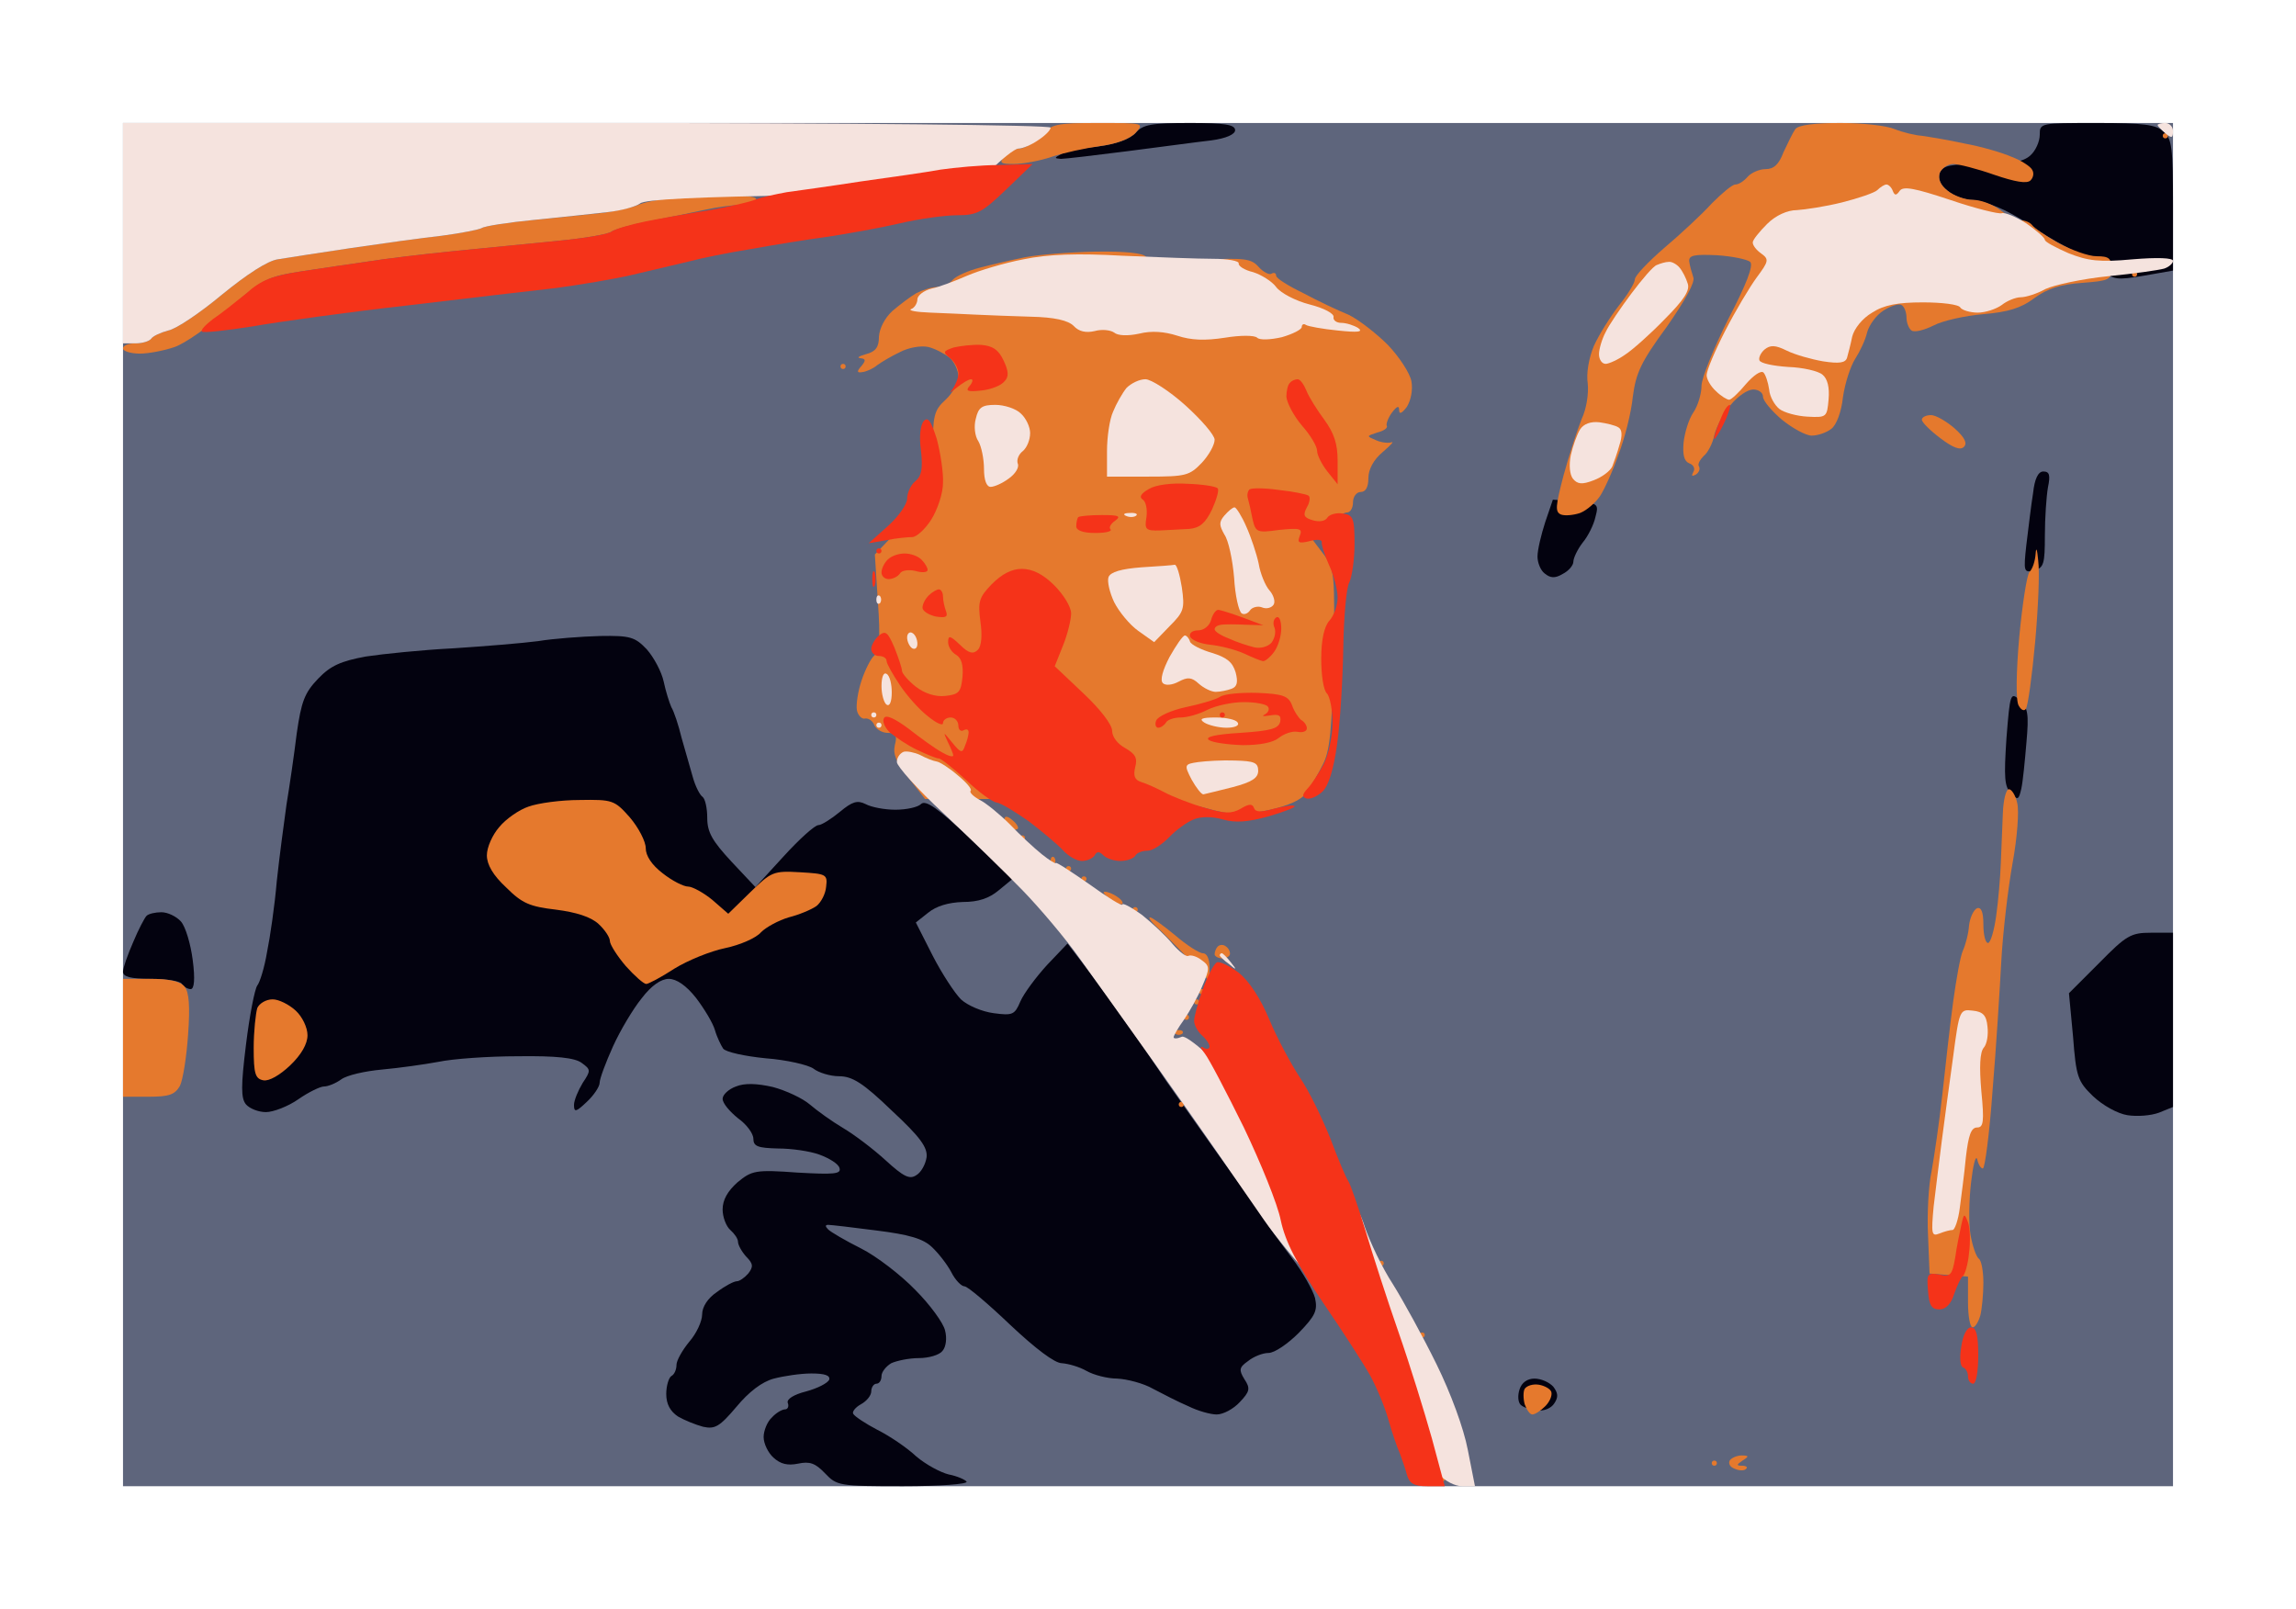 <?xml version="1.0" standalone="no"?>
<!DOCTYPE svg PUBLIC "-//W3C//DTD SVG 20010904//EN"
 "http://www.w3.org/TR/2001/REC-SVG-20010904/DTD/svg10.dtd">
<svg version="1.0" xmlns="http://www.w3.org/2000/svg"
 width="100%" height="100%" viewBox="0 0 448 314"
 preserveAspectRatio="xMidYMid meet">
<g transform="translate(0,314) scale(0.1,-0.1)"
fill="#5e657c" stroke="none">
<path d="M2240 2900 l-2000 0 0 -1330 0 -1330 2000 0 2000 0 0 1330 0 1330
-2000 0z"/>
</g>
<g transform="translate(0,314) scale(0.1,-0.1)"
fill="#03020f" stroke="none">
<path d="M2322 2900 c-75 0 -92 -3 -106 -19 -12 -13 -38 -22 -75 -27 -31 -3
-63 -10 -71 -15 -13 -7 -13 -8 0 -9 8 0 67 7 130 15 63 8 136 18 163 21 30 4
47 12 47 20 0 11 -21 14 -88 14z"/>
<path d="M4092 2900 c-111 0 -112 0 -112 -23 0 -13 -8 -31 -18 -40 -14 -13
-38 -17 -94 -17 -63 0 -77 -3 -83 -17 -4 -12 1 -24 15 -35 12 -10 33 -18 47
-18 13 0 43 -10 66 -21 23 -12 49 -27 57 -34 8 -6 35 -23 60 -36 25 -13 56
-33 70 -45 23 -20 30 -21 83 -12 l57 10 0 127 c0 111 -2 130 -18 144 -15 14
-40 17 -130 17z"/>
<path d="M3987 2220 c-10 0 -17 -14 -20 -42 -4 -24 -9 -69 -13 -100 -6 -54 -5
-56 15 -51 19 5 21 13 21 68 0 34 3 77 6 94 5 24 3 31 -9 31z"/>
<path d="M3075 2162 l-45 3 -15 -44 c-8 -25 -15 -54 -15 -67 0 -12 6 -27 14
-33 11 -9 20 -10 35 -1 12 6 21 17 21 24 0 7 8 24 18 37 11 13 22 36 25 50 7
26 5 27 -38 31z"/>
<path d="M1171 1899 c-36 -1 -91 -5 -121 -10 -30 -4 -104 -10 -165 -14 -60 -3
-138 -11 -171 -16 -49 -9 -69 -18 -93 -43 -27 -28 -33 -45 -42 -107 -5 -41
-14 -103 -20 -139 -5 -36 -14 -103 -19 -150 -4 -47 -13 -109 -19 -138 -5 -30
-14 -59 -19 -65 -5 -7 -15 -58 -22 -115 -10 -81 -10 -105 0 -117 7 -8 24 -15
39 -15 14 0 43 11 63 25 20 14 43 25 50 25 8 0 23 6 34 14 11 8 46 16 79 19
33 3 83 10 110 15 28 6 98 11 156 11 74 1 111 -3 124 -13 18 -13 18 -15 2 -39
-9 -15 -17 -34 -17 -43 0 -15 4 -14 25 6 14 13 25 30 25 37 0 8 12 40 26 71
14 31 39 73 56 94 19 25 38 38 53 38 15 0 34 -13 53 -37 16 -21 33 -49 37 -63
4 -14 12 -30 16 -36 5 -7 43 -15 83 -19 41 -3 83 -13 93 -20 10 -8 33 -15 50
-15 26 0 47 -13 103 -67 56 -52 70 -72 68 -91 -2 -14 -11 -30 -20 -35 -13 -9
-25 -3 -60 29 -24 22 -61 50 -83 63 -22 13 -51 34 -65 46 -14 12 -46 27 -72
34 -31 7 -55 8 -72 1 -14 -5 -26 -16 -26 -24 0 -9 14 -25 30 -38 17 -12 30
-30 30 -40 0 -15 9 -18 48 -19 26 0 62 -5 81 -12 19 -7 37 -18 39 -26 4 -12
-11 -13 -82 -9 -82 6 -89 4 -117 -19 -19 -17 -29 -34 -29 -53 0 -15 7 -33 15
-40 8 -7 15 -17 15 -23 0 -6 7 -19 16 -29 14 -14 14 -20 4 -33 -7 -8 -17 -15
-22 -15 -6 0 -23 -9 -39 -21 -18 -12 -29 -29 -29 -44 0 -13 -11 -37 -25 -53
-14 -17 -25 -37 -25 -45 0 -9 -4 -19 -10 -22 -5 -3 -10 -19 -10 -35 0 -20 8
-34 23 -44 12 -7 34 -16 49 -20 23 -5 32 0 65 39 24 29 50 49 73 55 19 5 52
10 73 10 27 0 37 -4 35 -12 -3 -7 -23 -17 -45 -23 -24 -6 -38 -15 -36 -22 3
-7 0 -13 -5 -13 -6 0 -18 -7 -26 -16 -9 -8 -16 -26 -16 -38 0 -13 9 -31 19
-40 14 -13 28 -16 48 -12 23 5 34 1 53 -19 23 -24 27 -25 152 -25 71 0 127 4
124 9 -3 4 -19 11 -35 14 -16 4 -44 19 -63 35 -18 17 -52 40 -76 52 -23 12
-44 26 -47 31 -3 4 4 13 15 19 11 6 20 17 20 25 0 8 5 15 10 15 6 0 10 7 10
15 0 8 9 19 19 25 11 5 35 10 54 10 19 0 40 6 46 14 7 8 9 25 5 40 -3 14 -29
50 -58 79 -28 29 -76 66 -106 81 -30 15 -59 32 -64 37 -6 6 -6 9 0 9 5 0 48
-5 94 -11 64 -8 91 -16 108 -32 13 -12 30 -34 38 -49 8 -16 20 -28 26 -28 6 0
46 -34 89 -75 50 -47 87 -75 101 -75 13 -1 34 -7 48 -15 14 -8 41 -15 60 -15
19 -1 51 -9 70 -20 19 -10 50 -26 69 -34 18 -9 43 -16 55 -16 13 0 33 11 45
24 20 21 21 27 9 45 -11 18 -10 23 7 35 11 9 29 16 40 16 12 0 38 18 59 39 33
34 37 44 32 68 -4 15 -24 51 -45 78 -21 28 -50 68 -64 90 -15 22 -52 74 -82
115 -29 41 -74 104 -99 140 -24 36 -61 90 -83 120 -21 30 -54 76 -74 102 l-36
47 -40 -42 c-21 -23 -45 -55 -52 -71 -11 -26 -15 -28 -52 -23 -23 3 -51 15
-64 27 -12 12 -37 50 -55 85 l-33 65 24 19 c16 13 39 20 68 21 30 0 51 7 70
23 l28 23 -84 78 c-63 59 -87 76 -96 67 -6 -6 -28 -11 -50 -11 -21 0 -47 5
-58 11 -16 8 -26 5 -50 -15 -17 -14 -36 -26 -42 -26 -7 0 -37 -27 -68 -61
l-55 -60 -47 50 c-37 40 -47 57 -47 85 0 19 -4 37 -9 41 -5 3 -14 20 -19 38
-5 17 -15 52 -22 77 -6 25 -15 52 -20 60 -4 9 -11 31 -15 50 -4 19 -19 47 -33
63 -23 24 -32 27 -91 26z"/>
<path d="M3941 1774 c-18 16 -19 14 -26 -75 -5 -76 -4 -94 9 -107 13 -14 15
-13 20 9 3 13 7 54 10 90 5 56 3 68 -13 83z"/>
<path d="M315 1360 c-12 0 -25 -3 -29 -7 -4 -4 -16 -27 -26 -51 -11 -25 -20
-51 -20 -58 0 -10 15 -14 54 -14 30 0 58 -4 61 -10 3 -5 11 -10 17 -10 7 0 9
19 4 57 -4 31 -14 65 -23 75 -9 10 -26 18 -38 18z"/>
<path d="M4197 1320 c-39 0 -48 -5 -101 -59 l-59 -59 8 -85 c6 -78 9 -87 39
-116 19 -18 48 -34 67 -37 19 -3 46 -1 62 5 l27 11 0 170 0 170 -43 0z"/>
<path d="M2994 450 c-14 0 -25 -8 -29 -21 -4 -12 -3 -25 2 -30 5 -5 19 -10 32
-11 13 -2 28 4 34 14 8 12 7 20 -2 32 -8 9 -24 16 -37 16z"/>
</g>
<g transform="translate(0,314) scale(0.1,-0.1)"
fill="#e5792d" stroke="none">
<path d="M2143 2900 c-83 0 -91 -2 -113 -25 -13 -14 -31 -25 -41 -25 -9 0 -22
-7 -29 -15 -11 -13 -8 -15 18 -15 17 0 51 6 74 14 24 8 66 17 95 21 31 4 58
14 69 26 17 19 15 19 -73 19z"/>
<path d="M3591 2900 c-51 0 -82 -4 -88 -12 -5 -7 -15 -28 -23 -45 -9 -24 -19
-33 -35 -33 -12 0 -28 -7 -35 -15 -7 -8 -17 -15 -24 -15 -6 0 -26 -17 -46 -37
-19 -21 -61 -60 -93 -87 -31 -27 -57 -54 -57 -61 0 -7 -14 -30 -31 -51 -17
-22 -39 -57 -49 -79 -10 -24 -15 -54 -12 -73 2 -19 -2 -49 -12 -70 -8 -20 -24
-69 -35 -109 -16 -61 -17 -72 -5 -77 8 -3 25 -1 37 3 13 5 30 20 39 33 8 12
25 49 36 81 12 31 25 82 28 113 6 46 16 68 66 136 37 53 56 88 52 97 -3 9 -7
23 -8 31 -1 12 10 14 54 12 30 -2 59 -8 65 -13 7 -7 -8 -45 -43 -112 -28 -56
-52 -115 -52 -130 0 -15 -7 -39 -16 -52 -9 -13 -17 -40 -19 -59 -2 -23 1 -36
11 -40 9 -3 12 -11 8 -17 -4 -8 -3 -9 5 -5 6 4 9 11 6 16 -3 4 2 13 9 20 8 6
18 25 21 41 4 16 18 43 32 59 14 17 33 30 44 30 10 0 19 -6 19 -14 0 -8 17
-28 37 -45 21 -17 47 -31 58 -31 12 0 29 6 38 13 10 7 20 33 23 62 4 28 15 61
24 75 9 14 20 37 23 51 4 15 18 34 32 43 14 9 30 14 35 11 6 -3 10 -15 10 -25
0 -10 5 -22 10 -25 6 -4 25 1 43 10 17 9 61 19 97 22 48 4 74 12 99 31 26 19
51 27 93 30 53 4 58 6 58 28 0 20 -5 24 -29 24 -16 0 -49 12 -75 26 -25 14
-48 30 -51 35 -4 5 -13 9 -22 9 -8 0 -26 9 -40 20 -14 11 -38 20 -53 20 -15 0
-38 8 -50 18 -14 11 -19 23 -15 35 4 9 16 17 26 17 10 0 46 -9 80 -21 41 -14
64 -18 71 -11 6 6 7 15 3 21 -3 6 -21 18 -40 25 -18 8 -59 20 -92 26 -32 7
-69 13 -83 15 -14 1 -38 7 -53 13 -16 7 -63 12 -106 12z"/>
<path d="M4225 2880 c-3 0 -5 -2 -5 -5 0 -3 2 -5 5 -5 3 0 5 2 5 5 0 3 -2 5
-5 5z"/>
<path d="M1418 2758 c-35 -1 -83 -3 -108 -5 -25 -2 -54 -8 -65 -13 -11 -5 -40
-11 -65 -15 -25 -3 -86 -9 -137 -14 -51 -5 -97 -12 -103 -16 -5 -3 -40 -10
-78 -15 -37 -4 -116 -15 -177 -24 -60 -9 -125 -19 -143 -22 -20 -3 -60 -29
-109 -69 -42 -35 -89 -67 -105 -70 -15 -4 -30 -11 -33 -16 -4 -5 -17 -9 -31
-9 -13 0 -24 -4 -24 -10 0 -5 15 -10 33 -10 17 0 48 6 68 13 20 7 68 40 106
75 67 59 74 62 144 73 41 6 99 15 129 19 30 5 105 14 165 20 61 6 152 15 203
20 52 5 99 13 105 18 7 5 41 14 77 21 36 7 84 17 107 22 23 5 53 9 67 9 14 0
28 5 31 10 4 6 -17 9 -57 8z"/>
<path d="M2137 2649 c-51 -1 -112 -6 -137 -11 -25 -5 -64 -14 -87 -20 -24 -6
-48 -17 -54 -24 -6 -8 -20 -14 -30 -14 -11 0 -29 -6 -41 -12 -12 -7 -33 -23
-47 -35 -15 -14 -25 -34 -26 -50 0 -20 -6 -29 -25 -34 -14 -4 -19 -7 -11 -8
10 -1 11 -4 2 -15 -10 -11 -9 -14 2 -12 8 1 21 7 28 13 8 6 28 18 45 26 17 9
41 13 55 10 13 -3 32 -13 42 -21 9 -8 17 -25 17 -37 0 -12 -11 -32 -25 -45
-23 -21 -25 -31 -25 -103 l0 -80 -56 -59 -57 -60 6 -93 c5 -70 3 -96 -7 -104
-7 -6 -18 -28 -25 -49 -7 -21 -11 -47 -9 -58 2 -10 10 -18 16 -16 7 1 15 -5
18 -13 4 -8 15 -15 26 -15 16 0 19 -5 14 -24 -4 -18 3 -34 27 -64 l32 -41 244
0 c197 -1 256 -4 304 -18 52 -14 68 -15 121 -4 41 9 65 20 75 34 9 12 23 37
32 55 14 26 18 69 21 206 3 166 2 176 -19 204 l-22 29 28 27 c15 14 32 26 39
26 7 0 12 9 12 20 0 11 7 20 15 20 10 0 15 10 15 27 0 17 10 36 28 51 15 13
23 21 17 19 -5 -2 -19 -1 -30 4 -19 8 -19 8 2 15 13 3 21 9 19 13 -2 3 2 15
10 26 10 13 14 14 14 5 0 -9 5 -7 15 6 8 13 12 33 9 50 -3 16 -24 48 -46 71
-23 23 -58 50 -77 59 -20 8 -60 27 -88 42 -29 14 -53 29 -53 34 0 5 -4 7 -9 4
-4 -3 -16 3 -25 13 -15 17 -28 18 -115 14 -68 -4 -100 -2 -105 6 -5 7 -40 11
-99 10z"/>
<path d="M4165 2610 c-3 0 -5 -2 -5 -5 0 -3 2 -5 5 -5 3 0 5 2 5 5 0 3 -2 5
-5 5z"/>
<path d="M1645 2430 c-3 0 -5 -2 -5 -5 0 -3 2 -5 5 -5 3 0 5 2 5 5 0 3 -2 5
-5 5z"/>
<path d="M3768 2330 c-10 0 -18 -4 -18 -9 0 -5 16 -21 36 -36 25 -19 39 -24
46 -17 7 7 2 18 -18 36 -16 14 -37 26 -46 26z"/>
<path d="M3977 2046 c-2 22 -4 28 -5 14 -1 -15 -6 -30 -12 -36 -5 -5 -14 -63
-20 -127 -6 -68 -7 -125 -1 -134 5 -9 11 -11 14 -6 4 6 12 64 18 130 6 66 9
137 6 159z"/>
<path d="M3920 1600 c-6 0 -11 -21 -12 -47 -1 -27 -3 -70 -4 -98 -1 -27 -5
-74 -9 -102 -4 -29 -11 -53 -16 -53 -5 0 -9 16 -9 36 0 24 -4 34 -12 32 -7 -3
-14 -18 -16 -34 -1 -16 -7 -38 -12 -49 -5 -11 -13 -56 -19 -100 -6 -44 -15
-125 -21 -180 -6 -55 -16 -122 -21 -150 -6 -27 -9 -84 -7 -125 l3 -75 38 -3
37 -3 0 -50 c0 -27 4 -49 9 -49 5 0 11 10 15 23 3 12 6 41 6 64 0 23 -4 44 -9
47 -5 4 -12 24 -16 46 -4 23 -3 69 1 103 4 34 9 54 12 45 2 -10 7 -18 11 -18
4 0 13 69 19 153 7 83 14 197 17 252 3 55 13 141 22 191 9 49 13 102 9 117 -3
15 -11 27 -16 27z"/>
<path d="M1131 1579 c-36 0 -81 -6 -100 -13 -18 -6 -44 -24 -57 -40 -13 -15
-24 -39 -24 -55 0 -18 12 -39 38 -63 31 -31 46 -37 97 -43 39 -5 68 -14 83
-28 12 -11 22 -26 22 -33 0 -7 14 -29 31 -49 17 -19 35 -35 40 -35 4 0 29 13
55 30 26 16 70 34 99 40 29 6 61 20 70 31 10 10 34 23 54 29 20 5 44 15 54 22
9 7 18 24 19 38 3 24 0 25 -51 28 -52 3 -56 1 -97 -39 l-43 -42 -31 27 c-17
14 -39 26 -47 26 -9 0 -31 11 -50 26 -21 16 -33 34 -33 49 0 13 -14 40 -31 60
-30 34 -34 35 -98 34z"/>
<path d="M1975 1540 c-9 8 -15 8 -15 2 0 -6 5 -14 11 -17 6 -4 12 -5 15 -2 2
2 -2 10 -11 17z"/>
<path d="M1995 1510 c-3 0 -5 -2 -5 -5 0 -3 2 -5 5 -5 3 0 5 2 5 5 0 3 -2 5
-5 5z"/>
<path d="M2057 1467 c-4 3 -7 0 -7 -7 0 -7 3 -10 7 -7 3 4 3 10 0 14z"/>
<path d="M2085 1450 c-3 0 -5 -2 -5 -5 0 -3 2 -5 5 -5 3 0 5 2 5 5 0 3 -2 5
-5 5z"/>
<path d="M2115 1430 c-3 0 -5 -2 -5 -5 0 -3 2 -5 5 -5 3 0 5 2 5 5 0 3 -2 5
-5 5z"/>
<path d="M2156 1400 c-6 0 -1 -6 10 -14 10 -8 21 -12 24 -10 2 3 -2 9 -10 14
-8 6 -19 10 -24 10z"/>
<path d="M2215 1370 c-3 0 -5 -2 -5 -5 0 -3 2 -5 5 -5 3 0 5 2 5 5 0 3 -2 5
-5 5z"/>
<path d="M2244 1350 c-5 0 5 -12 22 -27 16 -16 44 -44 62 -63 l32 -35 0 28 c0
16 -5 27 -13 27 -7 0 -32 16 -54 35 -23 19 -45 35 -49 35z"/>
<path d="M2391 1294 c-4 3 -11 3 -15 -1 -3 -3 -6 -10 -6 -15 0 -4 7 -8 15 -8
8 0 15 4 15 9 0 6 -4 12 -9 15z"/>
<path d="M294 1230 l-54 0 0 -115 0 -115 50 0 c40 0 51 4 61 21 6 12 13 57 16
100 4 56 2 83 -7 94 -8 10 -30 15 -66 15z"/>
<path d="M2345 1210 c-3 0 -5 -2 -5 -5 0 -3 2 -5 5 -5 3 0 5 2 5 5 0 3 -2 5
-5 5z"/>
<path d="M532 1190 c-13 0 -26 -8 -30 -17 -3 -10 -7 -45 -7 -78 0 -50 3 -60
19 -63 11 -2 32 10 52 29 22 21 34 42 34 59 0 15 -10 36 -23 48 -13 12 -33 22
-45 22z"/>
<path d="M2335 1190 c-3 0 -5 -2 -5 -5 0 -3 2 -5 5 -5 3 0 5 2 5 5 0 3 -2 5
-5 5z"/>
<path d="M2315 1160 c-3 0 -5 -2 -5 -5 0 -3 2 -5 5 -5 3 0 5 2 5 5 0 3 -2 5
-5 5z"/>
<path d="M2300 1130 c-7 0 -10 -3 -7 -7 4 -3 10 -3 14 0 3 4 0 7 -7 7z"/>
<path d="M2305 990 c-3 0 -5 -2 -5 -5 0 -3 2 -5 5 -5 3 0 5 2 5 5 0 3 -2 5 -5
5z"/>
<path d="M2695 680 c-3 0 -5 -2 -5 -5 0 -3 2 -5 5 -5 3 0 5 2 5 5 0 3 -2 5 -5
5z"/>
<path d="M2775 540 c-3 0 -5 -2 -5 -5 0 -3 2 -5 5 -5 3 0 5 2 5 5 0 3 -2 5 -5
5z"/>
<path d="M3003 438 c-12 2 -24 -2 -28 -8 -3 -5 -3 -19 0 -30 4 -11 10 -20 15
-20 5 0 16 7 25 16 9 9 14 21 12 28 -2 6 -13 12 -24 14z"/>
<path d="M2785 370 c-3 0 -5 -2 -5 -5 0 -3 2 -5 5 -5 3 0 5 2 5 5 0 3 -2 5 -5
5z"/>
<path d="M3398 300 c-9 0 -20 -5 -23 -10 -3 -6 1 -13 10 -16 9 -4 19 -4 22 0
4 3 0 6 -8 6 -11 0 -11 2 1 10 13 8 13 10 -2 10z"/>
<path d="M3345 290 c-3 0 -5 -2 -5 -5 0 -3 2 -5 5 -5 3 0 5 2 5 5 0 3 -2 5 -5
5z"/>
<path d="M2815 260 c-3 0 -5 -2 -5 -5 0 -3 2 -5 5 -5 3 0 5 2 5 5 0 3 -2 5 -5
5z"/>
</g>
<g transform="translate(0,314) scale(0.1,-0.1)"
fill="#f5e3de" stroke="none">
<path d="M1145 2900 l-905 0 0 -215 0 -215 24 0 c14 0 27 4 31 9 3 5 18 12 33
16 16 3 63 35 105 70 49 40 89 66 109 69 18 3 83 13 143 22 61 9 140 20 177
24 38 5 73 12 78 15 6 4 52 11 103 16 51 5 115 12 142 15 28 3 56 11 64 17 9
8 114 13 326 16 l313 3 43 44 c24 24 49 44 56 44 8 0 25 7 38 16 14 9 25 20
25 25 0 5 -387 9 -905 9z"/>
<path d="M4225 2900 c-8 0 -15 -2 -15 -4 0 -2 7 -9 15 -16 12 -10 15 -10 15 4
0 9 -7 16 -15 16z"/>
<path d="M3681 2780 c-4 0 -12 -5 -18 -11 -5 -5 -37 -16 -69 -24 -32 -8 -72
-14 -88 -15 -18 0 -41 -10 -58 -27 -15 -15 -28 -31 -28 -36 0 -6 7 -15 17 -22
15 -11 14 -15 -9 -46 -14 -19 -42 -66 -62 -105 -20 -39 -36 -77 -36 -86 0 -8
8 -22 18 -31 10 -10 22 -17 26 -17 4 0 19 14 33 31 14 16 29 27 34 22 4 -4 9
-19 11 -33 1 -14 11 -31 20 -38 9 -7 34 -14 55 -15 37 -2 38 -1 41 34 2 23 -2
40 -12 48 -8 7 -38 14 -67 15 -29 2 -54 7 -56 13 -2 5 3 15 10 21 11 9 21 9
43 -2 16 -8 48 -17 71 -21 32 -5 44 -3 47 7 2 7 7 26 10 41 4 16 20 36 39 47
23 15 50 20 99 20 37 0 70 -4 73 -10 3 -5 19 -10 34 -10 15 0 36 7 47 15 10 8
27 15 37 15 10 0 32 7 48 16 17 8 72 20 122 25 51 5 100 12 110 15 9 3 17 10
17 15 0 6 -31 7 -79 3 -65 -6 -87 -3 -125 12 -25 11 -46 22 -46 26 0 4 -16 18
-36 32 -20 13 -42 22 -48 20 -6 -2 -51 9 -101 26 -69 23 -91 27 -98 18 -7 -10
-10 -10 -14 0 -2 6 -8 12 -12 12z"/>
<path d="M2190 2641 c-87 5 -145 3 -193 -7 -37 -7 -87 -22 -110 -32 -23 -10
-54 -22 -69 -25 -16 -4 -28 -14 -28 -21 0 -8 -6 -17 -12 -19 -7 -3 10 -6 37
-7 28 -1 68 -3 90 -4 22 -1 70 -3 107 -4 45 -1 72 -7 83 -18 10 -11 24 -14 41
-10 14 4 31 2 38 -3 7 -6 26 -7 49 -2 24 6 49 4 74 -4 27 -9 54 -10 93 -4 30
5 58 5 63 0 5 -5 26 -4 48 1 21 6 39 15 39 20 0 5 4 7 8 4 5 -3 33 -8 63 -11
38 -4 50 -3 39 5 -8 5 -23 10 -33 10 -9 0 -16 5 -15 11 2 7 -19 18 -47 25 -27
7 -56 22 -65 34 -8 11 -29 24 -45 29 -17 4 -29 12 -28 17 1 5 -22 9 -50 9 -29
0 -108 3 -177 6z"/>
<path d="M3256 2629 c-6 0 -16 -3 -23 -6 -7 -2 -29 -28 -50 -56 -21 -28 -44
-62 -50 -75 -7 -13 -13 -33 -13 -43 0 -11 6 -19 13 -19 6 0 24 8 38 18 14 9
49 40 77 69 38 38 50 57 45 70 -3 10 -10 24 -16 31 -5 6 -15 12 -21 11z"/>
<path d="M2235 2400 c-12 0 -28 -8 -37 -17 -8 -10 -20 -31 -26 -46 -7 -15 -12
-50 -12 -77 l0 -50 80 0 c74 0 81 2 105 27 14 15 25 35 25 45 0 9 -26 39 -57
67 -31 28 -67 51 -78 51z"/>
<path d="M1942 2350 c-26 0 -33 -5 -38 -27 -4 -14 -2 -34 5 -44 6 -10 11 -35
11 -54 0 -22 5 -35 13 -35 7 0 23 7 35 16 13 9 21 22 18 29 -3 8 2 19 10 25 8
7 14 22 14 35 0 12 -8 29 -18 38 -10 10 -33 17 -50 17z"/>
<path d="M3121 2316 c-17 2 -31 -3 -38 -14 -6 -10 -14 -32 -18 -50 -4 -20 -2
-38 4 -46 9 -11 18 -12 41 -3 16 6 32 18 36 27 3 8 10 27 14 42 6 18 5 30 -2
34 -6 4 -23 8 -37 10z"/>
<path d="M2409 2150 c-4 0 -12 -7 -20 -16 -11 -13 -10 -19 0 -37 8 -11 16 -49
19 -84 2 -35 9 -66 15 -70 5 -3 12 0 16 6 4 6 15 9 23 6 9 -4 19 -1 23 5 4 6
0 19 -8 28 -8 9 -18 33 -21 52 -4 19 -15 52 -24 72 -9 21 -20 38 -23 38z"/>
<path d="M2204 2139 c-11 0 -14 -3 -6 -6 7 -3 16 -2 19 1 4 3 -2 6 -13 5z"/>
<path d="M2292 2038 c-4 -1 -33 -3 -65 -5 -39 -3 -60 -9 -64 -19 -3 -8 2 -30
11 -49 9 -18 30 -44 47 -56 l31 -22 30 31 c28 28 30 34 24 76 -4 25 -10 45
-14 44z"/>
<path d="M1717 1977 c-4 3 -7 0 -7 -7 0 -7 3 -10 7 -7 3 4 3 10 0 14z"/>
<path d="M1780 1905 c-5 3 -10 -1 -10 -9 0 -8 5 -18 10 -21 6 -3 10 1 10 9 0
8 -4 18 -10 21z"/>
<path d="M2312 1900 c-4 0 -17 -19 -30 -42 -13 -25 -19 -45 -13 -51 5 -5 18
-4 31 3 17 9 25 9 39 -4 10 -9 25 -16 33 -16 9 0 23 3 31 6 11 4 13 13 8 32
-6 20 -17 29 -46 38 -21 6 -41 16 -43 22 -2 7 -7 12 -10 12z"/>
<path d="M1730 1825 c-6 4 -10 -6 -10 -24 0 -16 5 -33 10 -36 6 -4 10 6 10 24
0 16 -4 33 -10 36z"/>
<path d="M1705 1750 c-3 0 -5 -2 -5 -5 0 -3 2 -5 5 -5 3 0 5 2 5 5 0 3 -2 5
-5 5z"/>
<path d="M2372 1740 c-28 0 -33 -3 -22 -10 8 -5 28 -10 43 -10 16 0 26 4 22
10 -3 6 -23 10 -43 10z"/>
<path d="M1715 1730 c-3 0 -5 -2 -5 -5 0 -3 2 -5 5 -5 3 0 5 2 5 5 0 3 -2 5
-5 5z"/>
<path d="M1795 1667 c-11 5 -26 8 -32 6 -7 -3 -13 -11 -13 -20 0 -8 41 -54 92
-101 51 -48 120 -115 153 -149 33 -34 84 -94 113 -135 29 -40 91 -127 138
-193 47 -66 105 -149 130 -185 25 -36 65 -94 90 -130 25 -36 66 -85 90 -110
26 -27 44 -55 44 -68 0 -16 32 -56 95 -121 87 -89 95 -101 95 -137 1 -23 8
-48 19 -62 11 -12 30 -22 44 -22 l25 0 -14 71 c-8 42 -33 110 -61 167 -26 53
-65 124 -85 156 -21 32 -45 83 -55 112 -15 47 -34 71 -179 215 -113 112 -168
160 -178 156 -9 -4 -16 -4 -16 -1 0 3 9 19 20 34 11 16 28 46 36 66 15 35 15
39 -2 51 -9 7 -20 10 -25 8 -4 -3 -18 8 -31 23 -13 16 -40 41 -60 57 -21 15
-38 24 -38 20 0 -4 -29 14 -65 40 -36 25 -65 44 -65 41 0 -2 -12 5 -27 17 -15
12 -43 38 -62 58 -20 20 -47 42 -59 48 -13 7 -21 15 -18 18 3 3 -8 16 -25 30
-16 14 -35 26 -41 27 -7 1 -22 7 -33 13z"/>
<path d="M2410 1656 c-25 1 -57 -1 -72 -3 -27 -4 -28 -5 -13 -34 9 -16 19 -29
23 -29 4 1 30 7 57 14 38 10 50 18 50 32 0 16 -8 19 -45 20z"/>
<path d="M2384 1280 c-2 0 -4 -2 -4 -4 0 -2 8 -10 18 -17 15 -13 16 -12 3 4
-7 9 -15 17 -17 17z"/>
<path d="M3849 1168 c-25 3 -26 1 -38 -90 -7 -51 -17 -124 -22 -163 -5 -38
-12 -97 -16 -129 -5 -54 -4 -59 11 -53 10 4 21 7 26 7 4 0 11 19 14 43 3 23 9
68 12 100 5 42 10 57 22 57 12 0 14 11 8 71 -4 47 -3 76 5 85 6 7 9 25 7 41
-2 22 -9 29 -29 31z"/>
</g>
<g transform="translate(0,314) scale(0.1,-0.1)"
fill="#f53319" stroke="none">
<path d="M1950 2818 c-36 0 -87 -5 -115 -9 -27 -5 -97 -15 -155 -23 -58 -9
-123 -18 -145 -21 -22 -4 -49 -10 -60 -14 -11 -5 -51 -14 -90 -21 -38 -6 -95
-16 -125 -22 -30 -6 -60 -15 -67 -20 -6 -5 -53 -13 -105 -18 -51 -5 -142 -14
-203 -20 -60 -6 -135 -15 -165 -20 -30 -4 -88 -13 -129 -19 -60 -9 -81 -17
-111 -44 -21 -17 -50 -40 -65 -50 -14 -11 -24 -21 -21 -24 3 -3 47 2 98 10 51
9 187 28 303 41 116 14 246 29 290 34 44 6 112 17 150 26 39 9 88 21 110 26
22 6 76 17 120 24 44 8 112 19 150 24 39 6 101 17 140 26 38 9 89 16 113 16
39 0 49 6 95 50 l52 50 -65 -2z"/>
<path d="M1915 2467 c-17 1 -41 -2 -54 -5 -21 -7 -22 -9 -7 -21 9 -7 16 -21
16 -30 0 -9 -6 -23 -12 -31 -7 -8 -4 -7 8 3 11 9 24 17 29 17 4 0 3 -6 -3 -13
-9 -10 -4 -12 23 -9 19 2 39 10 45 18 9 9 8 20 -2 41 -10 21 -21 28 -43 30z"/>
<path d="M2532 2400 c-5 0 -12 -3 -15 -7 -4 -3 -7 -16 -7 -27 1 -12 14 -37 30
-56 17 -19 30 -41 30 -50 0 -8 9 -26 20 -40 l20 -25 0 46 c0 33 -7 54 -26 80
-14 19 -30 44 -35 57 -5 12 -12 22 -17 22z"/>
<path d="M3375 2350 c-2 0 -6 -4 -9 -9 -3 -4 -10 -21 -16 -37 -6 -16 -7 -24
-3 -19 5 6 14 22 21 38 6 15 10 27 7 27z"/>
<path d="M1828 2283 c-11 35 -17 44 -25 36 -7 -7 -10 -30 -6 -58 4 -36 1 -50
-11 -60 -9 -7 -16 -23 -16 -34 0 -11 -17 -35 -37 -53 l-38 -34 35 6 c19 4 42
6 50 6 8 0 25 15 37 34 12 19 23 51 23 72 1 20 -5 58 -12 85z"/>
<path d="M2317 2196 c-30 2 -62 -2 -75 -10 -16 -9 -20 -16 -12 -21 6 -4 9 -19
7 -34 -4 -24 -2 -27 27 -26 17 1 43 2 57 3 20 2 31 11 44 38 9 20 14 38 11 41
-3 4 -30 8 -59 9z"/>
<path d="M2495 2184 c-28 4 -53 4 -57 1 -4 -4 -5 -12 -3 -18 2 -7 6 -24 9 -40
6 -26 9 -27 52 -21 41 4 46 3 40 -12 -5 -13 -2 -15 19 -10 14 4 24 3 24 -1 -1
-5 5 -25 14 -45 10 -21 17 -50 17 -64 0 -15 -7 -35 -16 -45 -10 -11 -16 -37
-16 -74 0 -31 4 -61 11 -68 6 -6 11 -32 11 -58 0 -26 -8 -62 -17 -80 -10 -18
-24 -40 -32 -48 -10 -11 -11 -16 -2 -19 7 -2 20 3 31 13 12 11 22 42 29 93 6
42 11 127 12 187 1 61 6 119 12 129 5 11 10 44 10 75 0 51 -3 56 -23 59 -13 2
-26 -2 -30 -8 -4 -7 -16 -9 -29 -5 -17 5 -19 10 -11 25 6 10 7 21 3 23 -5 3
-31 8 -58 11z"/>
<path d="M2150 2135 c-23 0 -43 -2 -46 -4 -2 -2 -4 -10 -4 -18 0 -8 13 -13 37
-13 20 0 33 3 30 7 -4 3 0 11 9 17 12 9 7 11 -26 11z"/>
<path d="M1715 2070 c-3 0 -5 -2 -5 -5 0 -3 2 -5 5 -5 3 0 5 2 5 5 0 3 -2 5
-5 5z"/>
<path d="M1765 2060 c-12 0 -26 -5 -33 -12 -7 -7 -12 -18 -12 -25 0 -7 6 -13
14 -13 8 0 18 5 22 11 3 6 17 8 30 5 13 -4 24 -3 24 2 0 4 -5 13 -12 20 -7 7
-21 12 -33 12z"/>
<path d="M1707 2023 c-3 6 -5 1 -5 -13 0 -14 2 -19 5 -12 2 6 2 18 0 25z"/>
<path d="M1994 2030 c-20 0 -39 -10 -59 -30 -25 -26 -27 -34 -22 -73 4 -27 2
-48 -5 -55 -9 -9 -18 -7 -35 10 -19 18 -23 19 -23 5 0 -9 7 -20 16 -25 10 -6
14 -20 12 -43 -3 -30 -7 -34 -34 -37 -19 -2 -40 5 -57 18 -15 12 -27 26 -27
31 0 5 -7 26 -15 46 -13 30 -17 33 -30 23 -8 -7 -15 -19 -15 -26 0 -8 7 -14
15 -14 8 0 15 -4 15 -10 0 -5 12 -26 26 -47 14 -21 38 -48 55 -61 16 -13 29
-19 29 -13 0 6 7 11 15 11 8 0 15 -7 15 -16 0 -8 5 -12 10 -9 6 3 10 2 10 -4
0 -5 -3 -17 -7 -26 -5 -15 -8 -15 -25 6 -18 22 -18 22 -9 2 6 -12 11 -24 11
-27 0 -4 -10 -1 -22 6 -13 7 -42 28 -65 46 -27 20 -44 28 -48 21 -4 -6 1 -18
11 -28 11 -9 34 -25 53 -34 19 -9 38 -17 43 -17 4 0 28 -19 53 -42 24 -23 51
-43 60 -44 8 -1 36 -18 63 -37 26 -20 56 -45 66 -56 11 -12 27 -21 37 -21 10
0 21 5 25 11 4 8 9 8 17 0 6 -6 21 -11 33 -11 13 0 26 5 29 10 3 6 14 10 24
10 10 0 28 12 42 26 13 14 35 30 48 35 14 6 37 6 57 0 25 -7 49 -5 89 6 31 9
54 18 51 20 -2 3 -20 0 -40 -5 -25 -7 -36 -7 -39 1 -3 9 -10 9 -26 -1 -18 -10
-31 -10 -71 2 -28 8 -63 22 -78 30 -15 8 -35 17 -45 20 -13 4 -16 12 -12 29 5
18 0 26 -19 37 -15 8 -26 22 -26 34 0 12 -23 42 -56 73 l-56 53 16 40 c9 22
16 51 16 63 0 13 -15 37 -33 55 -22 22 -43 32 -63 32z"/>
<path d="M1832 1990 c-4 0 -13 -5 -20 -12 -7 -7 -12 -17 -12 -24 0 -6 12 -14
26 -17 19 -3 24 -1 20 10 -3 8 -6 21 -6 29 0 8 -4 14 -8 14z"/>
<path d="M2377 1950 c-5 0 -11 -9 -14 -20 -3 -11 -14 -20 -25 -20 -11 0 -18
-5 -16 -12 3 -7 20 -14 39 -16 19 -2 48 -9 66 -17 17 -8 34 -15 38 -15 4 0 14
8 21 18 7 9 14 30 14 45 0 16 -4 26 -10 22 -5 -3 -7 -12 -3 -20 3 -9 0 -21 -6
-29 -7 -8 -22 -12 -34 -9 -12 3 -34 10 -49 17 -16 6 -28 14 -28 18 0 5 6 8 13
9 6 1 28 1 47 0 l35 -1 -40 15 c-22 8 -44 15 -48 15z"/>
<path d="M2454 1788 c-33 1 -66 -2 -74 -8 -8 -5 -38 -14 -67 -20 -28 -6 -54
-18 -57 -26 -3 -7 -1 -14 4 -14 5 0 12 5 15 10 3 6 17 10 29 10 13 0 37 7 52
15 16 8 48 15 71 15 23 0 44 -4 47 -9 4 -5 0 -12 -6 -15 -7 -4 -3 -4 10 -2 18
3 22 0 20 -12 -3 -14 -19 -18 -78 -22 -49 -3 -70 -8 -61 -14 7 -5 37 -9 66
-10 33 0 59 5 70 14 10 8 26 14 37 12 10 -2 18 1 18 7 0 5 -5 13 -11 16 -5 4
-14 17 -18 29 -7 18 -18 22 -67 24z"/>
<path d="M2385 1750 c-3 0 -5 -2 -5 -5 0 -3 2 -5 5 -5 3 0 5 2 5 5 0 3 -2 5
-5 5z"/>
<path d="M2417 1242 c-19 14 -38 23 -43 20 -6 -4 -18 -27 -27 -52 -9 -25 -17
-53 -17 -62 0 -8 7 -21 15 -28 8 -7 15 -17 15 -22 0 -5 -6 -6 -12 -2 -7 4 -6
-1 3 -12 8 -10 42 -75 76 -144 33 -69 66 -150 72 -181 9 -42 30 -83 82 -160
39 -57 81 -122 93 -144 12 -22 28 -60 35 -85 7 -25 17 -54 22 -65 4 -11 11
-30 14 -42 5 -18 14 -23 40 -23 l34 0 -25 93 c-14 50 -43 144 -65 207 -22 63
-51 153 -65 200 -14 46 -29 89 -33 95 -4 5 -20 43 -35 83 -16 40 -42 94 -60
120 -17 26 -44 76 -59 112 -17 41 -39 75 -60 92z"/>
<path d="M3840 755 c-7 18 -8 18 -13 -5 -3 -14 -9 -42 -12 -64 -6 -34 -9 -38
-31 -33 -23 4 -25 2 -22 -32 2 -28 7 -36 22 -36 13 0 23 11 29 30 6 17 13 32
17 35 4 3 10 23 12 45 3 22 2 49 -2 60z"/>
<path d="M3846 550 c-8 0 -16 -15 -19 -37 -4 -22 -2 -39 3 -41 6 -2 10 -10 10
-18 0 -8 5 -14 10 -14 6 0 10 25 10 55 0 40 -4 55 -14 55z"/>
</g>
</svg>
